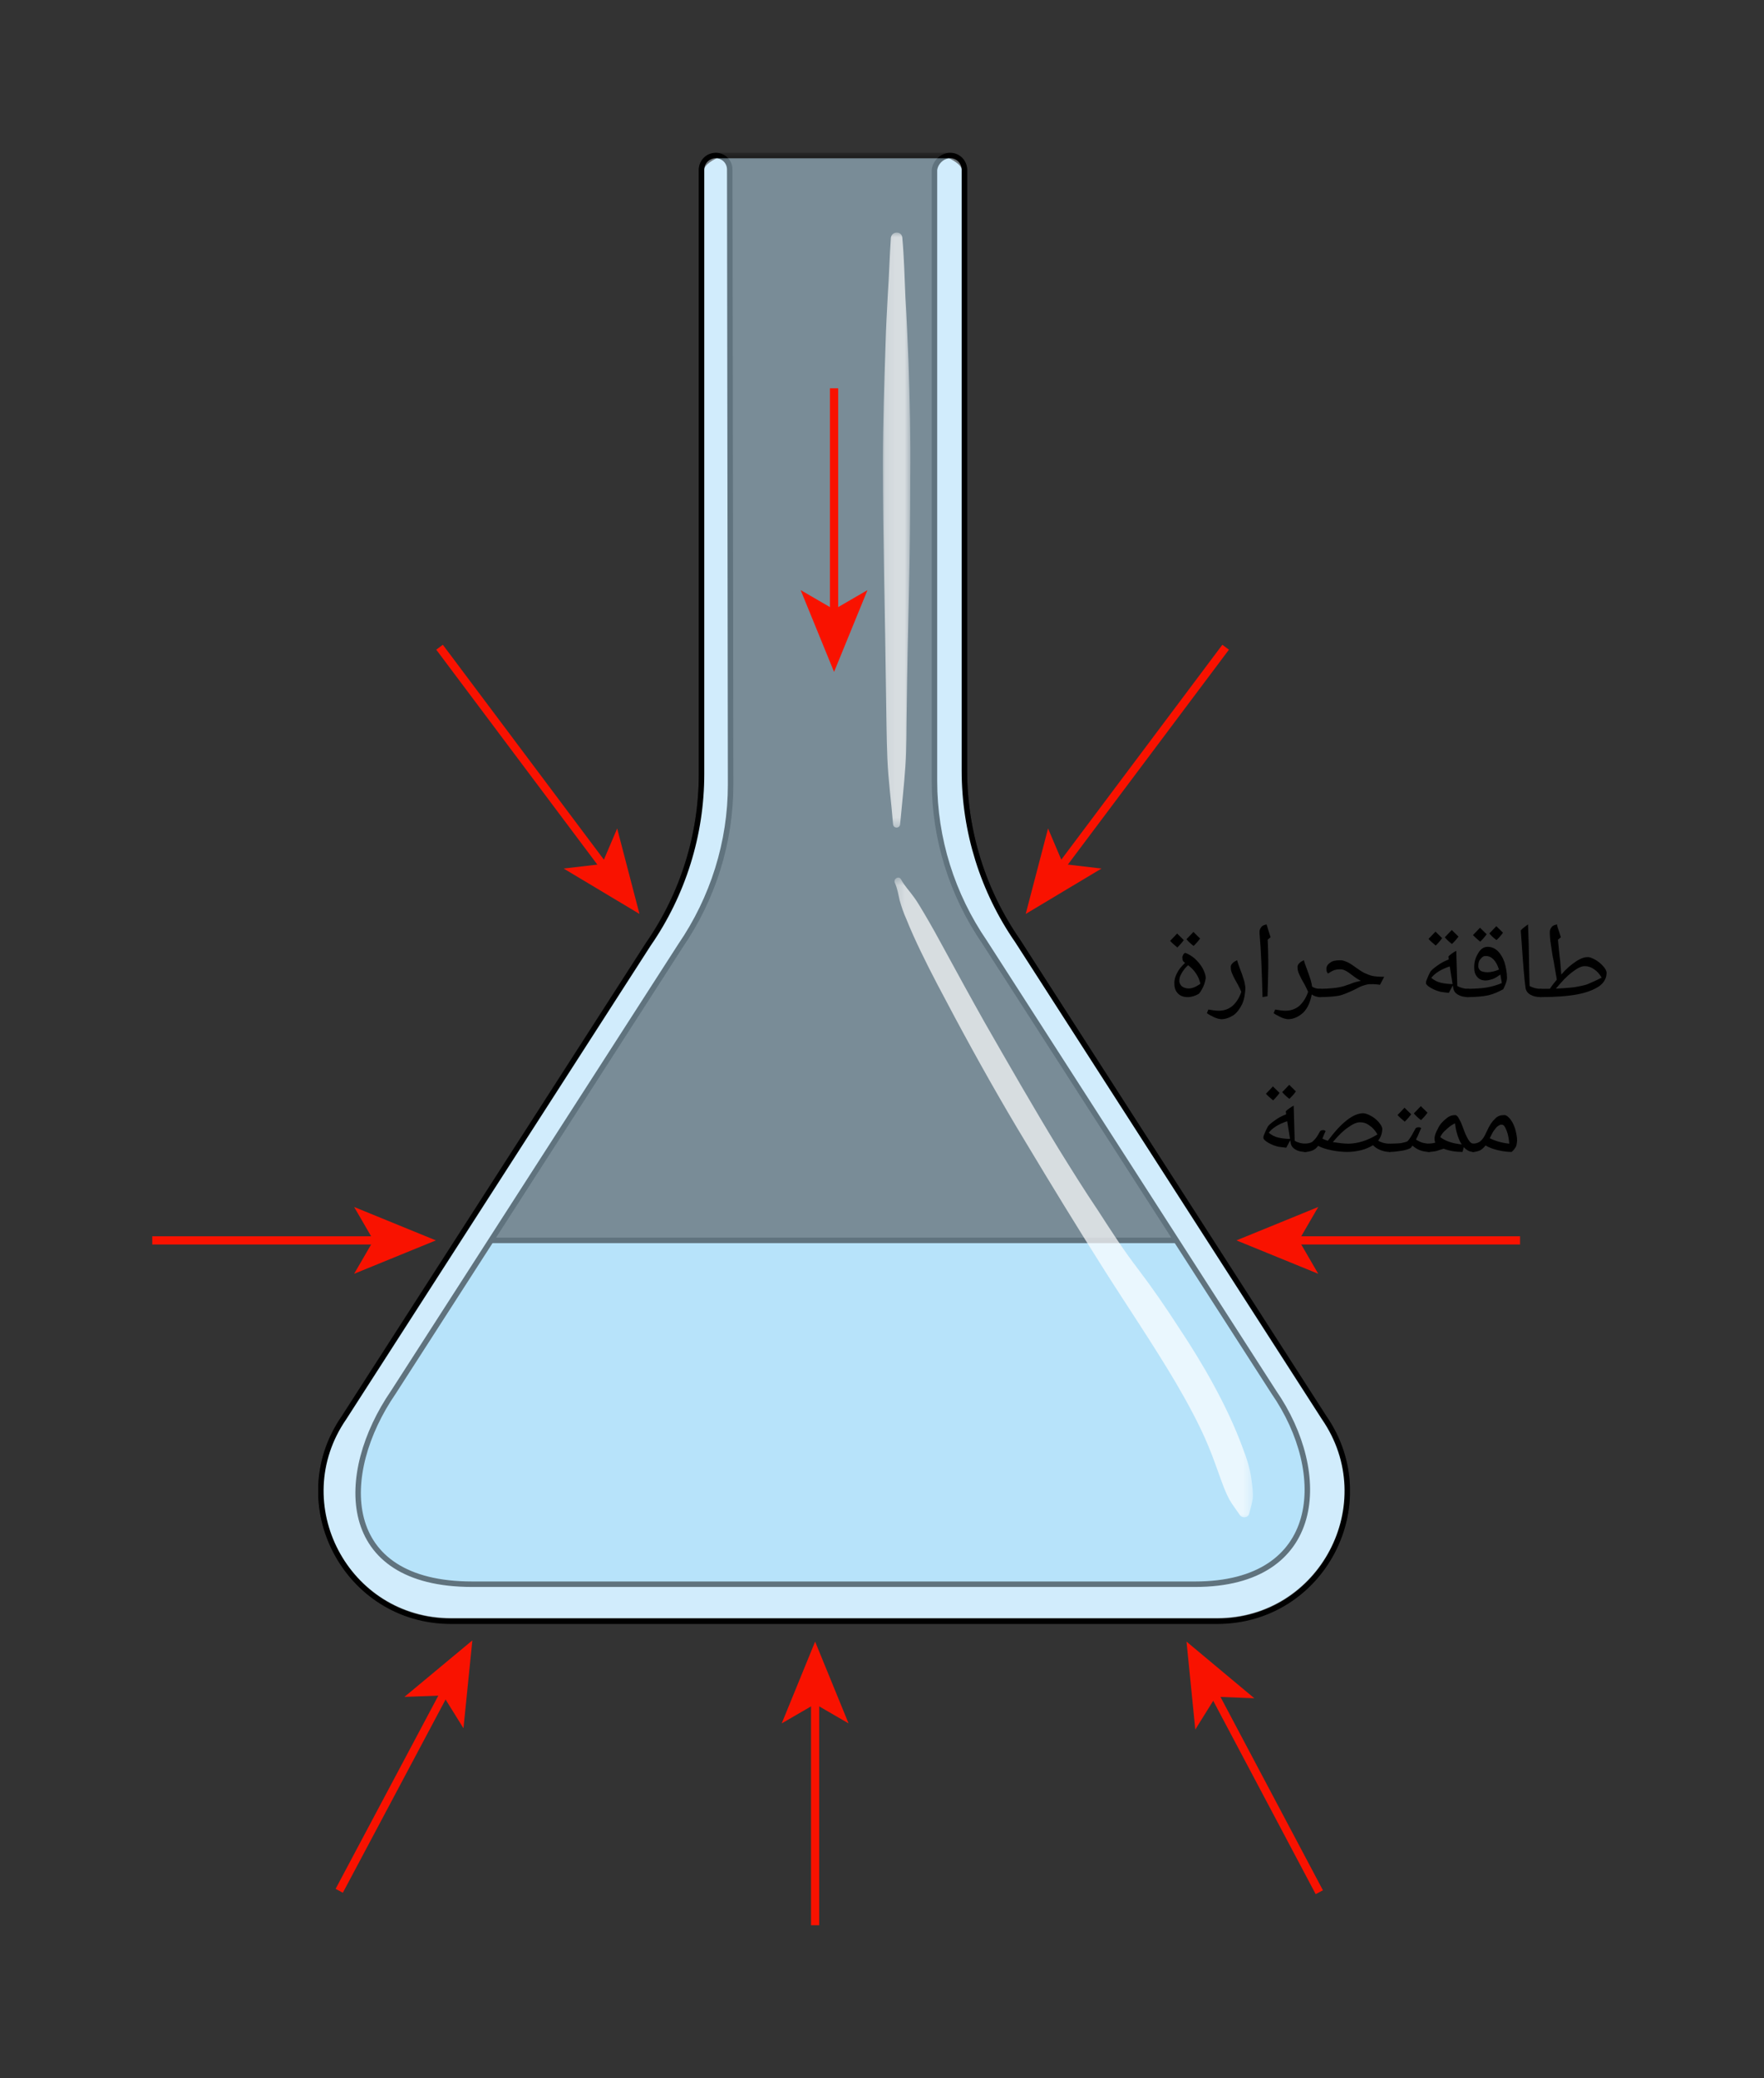 <svg width="243.053" height="286.32" viewBox="0 0 182.29 214.74" class="displayed_equation" xmlns="http://www.w3.org/2000/svg" xmlns:xlink="http://www.w3.org/1999/xlink">
  <rect x="0" y="0" width="182.29" height="214.74" fill="#333333" stroke="none"/>
  <defs>
    <clipPath id="svg675159052343tikz_00001b">
      <path d="M 0.352 1 L 102.676 1 L 102.676 37.543 L 0.352 37.543 Z M 0.352 1" />
    </clipPath>
    <clipPath id="svg675159052343tikz_00001c">
      <path d="M 0.352 0.895 L 102.676 0.895 L 102.676 37.543 L 0.352 37.543 Z M 0.352 0.895" />
    </clipPath>
    <clipPath id="svg675159052343tikz_00001a">
      <path d="M0 0H103V38H0z" />
    </clipPath>
    <g id="svg675159052343tikz_00001A" clip-path="url(#svg675159052343tikz_00001a)">
      <g clip-path="url(#svg675159052343tikz_00001b)">
        <path d="M 88.73 1.18 L 13.793 1.18 L 0.645 22.926 L 1.691 31.434 L 6.059 37.258 L 94.098 37.258 L 99.465 34.121 L 102.379 26.656 L 100.922 20.879 Z M 88.73 1.18" fill="#aee1f9" />
      </g>
      <g clip-path="url(#svg675159052343tikz_00001c)">
        <path d="M 1237.305 865.603 L 487.93 865.603 L 356.445 648.142 L 366.914 563.064 L 410.586 504.822 L 1290.977 504.822 L 1344.648 536.189 L 1373.789 610.837 L 1359.219 668.611 Z M 1237.305 865.603" transform="matrix(.1 0 0 -.1 -35 87.74)" fill="none" stroke-width="5.664" stroke="#000" stroke-miterlimit="10" />
      </g>
    </g>
    <clipPath id="svg675159052343tikz_00001B">
      <path d="M 32 15.734 L 140 15.734 L 140 168 L 32 168 Z M 32 15.734" />
    </clipPath>
    <clipPath id="svg675159052343tikz_00001e">
      <path d="M 1 1 L 107.504 1 L 107.504 152.816 L 1 152.816 Z M 1 1" />
    </clipPath>
    <clipPath id="svg675159052343tikz_00001f">
      <path d="M 0.883 0.789 L 107.504 0.789 L 107.504 152.816 L 0.883 152.816 Z M 0.883 0.789" />
    </clipPath>
    <clipPath id="svg675159052343tikz_00001d">
      <path d="M0 0H108V153H0z" />
    </clipPath>
    <g id="svg675159052343tikz_00001C" clip-path="url(#svg675159052343tikz_00001d)">
      <g clip-path="url(#svg675159052343tikz_00001e)">
        <path d="M 66.203 1.07 C 67.023 1.07 67.66 1.754 67.66 2.527 L 67.66 64.633 C 67.66 70.91 69.57 77.051 73.164 82.238 L 104.832 131.512 C 110.973 140.434 104.605 152.535 93.777 152.535 L 14.609 152.535 C 3.781 152.535 -2.59 140.387 3.555 131.512 L 34.992 82.602 C 38.586 77.418 40.496 71.273 40.496 64.996 L 40.496 2.527 C 40.496 1.707 41.18 1.07 41.953 1.07 C 42.773 1.07 43.41 1.707 43.41 2.527 L 43.5 66.086 C 43.5 72.047 41.68 77.824 38.316 82.738 L 8.648 128.875 C 2.871 137.293 2.871 148.711 16.793 148.711 L 91.5 148.711 C 104.742 148.711 105.426 137.246 99.645 128.875 L 69.754 82.375 C 66.387 77.461 64.566 71.684 64.566 65.723 L 64.566 2.57 C 64.656 1.754 65.387 1.07 66.203 1.07 Z M 66.203 1.07" fill="#e3f2fc" />
      </g>
      <g clip-path="url(#svg675159052343tikz_00001f)">
        <path d="M 982.031 1986.697 C 990.234 1986.697 996.602 1979.861 996.602 1972.127 L 996.602 1351.072 C 996.602 1288.298 1015.703 1226.892 1051.641 1175.017 L 1368.32 682.283 C 1429.727 593.064 1366.055 472.048 1257.773 472.048 L 466.094 472.048 C 357.812 472.048 294.102 593.533 355.547 682.283 L 669.922 1171.384 C 705.859 1223.22 724.961 1284.666 724.961 1347.439 L 724.961 1972.127 C 724.961 1980.33 731.797 1986.697 739.531 1986.697 C 747.734 1986.697 754.102 1980.33 754.102 1972.127 L 755 1336.541 C 755 1276.931 736.797 1219.158 703.164 1170.017 L 406.484 708.65 C 348.711 624.47 348.711 510.291 487.93 510.291 L 1235 510.291 C 1367.422 510.291 1374.258 624.939 1316.445 708.65 L 1017.539 1173.65 C 983.867 1222.791 965.664 1280.564 965.664 1340.173 L 965.664 1971.697 C 966.562 1979.861 973.867 1986.697 982.031 1986.697 Z M 982.031 1986.697" transform="matrix(.1 0 0 -.1 -32 199.74)" fill="none" stroke-width="5.664" stroke="#000" stroke-miterlimit="10" />
      </g>
    </g>
    <clipPath id="svg675159052343tikz_00001D">
      <path d="M 32.73 15.734 L 139.52 15.734 L 139.52 167.844 L 32.73 167.844 Z M 32.73 15.734" />
    </clipPath>
    <filter id="svg675159052343tikz_00001i" filterUnits="objectBoundingBox" x="0%" y="0%" width="100%" height="100%">
      <feColorMatrix in="SourceGraphic" values="0 0 0 0 1 0 0 0 0 1 0 0 0 0 1 0 0 0 1 0" />
    </filter>
    <clipPath id="svg675159052343tikz_00001h">
      <path d="M 0.73 0.734 L 107.52 0.734 L 107.52 152.844 L 0.73 152.844 Z M 0.73 0.734" />
    </clipPath>
    <clipPath id="svg675159052343tikz_00001g">
      <path d="M0 0H108V153H0z" />
    </clipPath>
    <g clip-path="url(#svg675159052343tikz_00001g)">
      <g clip-path="url(#svg675159052343tikz_00001h)" id="svg675159052343tikz_00001j">
        <path d="M 0.73 152.844 L 107.52 152.844 L 107.52 0.734 L 0.73 0.734 Z M 0.73 152.844" fill-opacity=".502" />
      </g>
    </g>
    <mask id="svg675159052343tikz_00001F">
      <g filter="url(#svg675159052343tikz_00001i)">
        <use xlink:href="#svg675159052343tikz_00001j" />
      </g>
    </mask>
    <clipPath id="svg675159052343tikz_00001o">
      <path d="M 0.73 0.734 L 107.52 0.734 L 107.52 152.844 L 0.73 152.844 Z M 0.73 0.734" />
    </clipPath>
    <clipPath id="svg675159052343tikz_00001l">
      <path d="M 1 1 L 107.504 1 L 107.504 152.773 L 1 152.773 Z M 1 1" />
    </clipPath>
    <clipPath id="svg675159052343tikz_00001m">
      <path d="M 0.883 0.789 L 107.504 0.789 L 107.504 152.773 L 0.883 152.773 Z M 0.883 0.789" />
    </clipPath>
    <clipPath id="svg675159052343tikz_00001k">
      <path d="M0 0H108V153H0z" />
    </clipPath>
    <g id="svg675159052343tikz_00001p" clip-path="url(#svg675159052343tikz_00001k)">
      <g clip-path="url(#svg675159052343tikz_00001l)">
        <path d="M 42 1.07 C 41.816 1.16 40.496 1.754 40.496 2.527 L 40.496 64.949 C 40.496 71.23 38.586 77.371 34.992 82.559 L 3.555 131.469 C -2.59 140.387 3.781 152.488 14.609 152.488 L 93.777 152.488 C 104.605 152.488 110.973 140.34 104.832 131.469 L 73.164 82.238 C 69.57 77.051 67.66 70.91 67.66 64.633 L 67.66 2.527 C 67.66 1.754 66.25 1.117 66.113 1.07 C 66.113 1.07 66.113 1.07 66.066 1.07 Z M 42 1.07" fill="#c0e6fc" />
      </g>
      <g clip-path="url(#svg675159052343tikz_00001m)">
        <path d="M 740 1986.697 C 738.164 1985.798 724.961 1979.861 724.961 1972.127 L 724.961 1347.908 C 724.961 1285.095 705.859 1223.689 669.922 1171.814 L 355.547 682.712 C 294.102 593.533 357.812 472.517 466.094 472.517 L 1257.773 472.517 C 1366.055 472.517 1429.727 594.002 1368.32 682.712 L 1051.641 1175.017 C 1015.703 1226.892 996.602 1288.298 996.602 1351.072 L 996.602 1972.127 C 996.602 1979.861 982.5 1986.228 981.133 1986.697 C 981.133 1986.697 981.133 1986.697 980.664 1986.697 Z M 740 1986.697" transform="matrix(.1 0 0 -.1 -32 199.74)" fill="none" stroke-width="5.664" stroke="#000" stroke-miterlimit="10" />
      </g>
    </g>
    <clipPath id="svg675159052343tikz_00001n">
      <path d="M0 0H108V153H0z" />
    </clipPath>
    <g clip-path="url(#svg675159052343tikz_00001n)">
      <g clip-path="url(#svg675159052343tikz_00001o)" id="svg675159052343tikz_00001E">
        <use xlink:href="#svg675159052343tikz_00001p" />
      </g>
    </g>
    <clipPath id="svg675159052343tikz_00001G">
      <path d="M 91.082 23.949 L 94.199 23.949 L 94.199 85.699 L 91.082 85.699 Z M 91.082 23.949" />
    </clipPath>
    <clipPath id="svg675159052343tikz_00001r">
      <path d="M 0.082 0.949 L 3.199 0.949 L 3.199 62.699 L 0.082 62.699 Z M 0.082 0.949" />
    </clipPath>
    <clipPath id="svg675159052343tikz_00001q">
      <path d="M0 0H4V63H0z" />
    </clipPath>
    <g clip-path="url(#svg675159052343tikz_00001q)">
      <g clip-path="url(#svg675159052343tikz_00001r)" id="svg675159052343tikz_00001s">
        <path d="M 0.082 62.699 L 3.199 62.699 L 3.199 0.949 L 0.082 0.949 Z M 0.082 62.699" fill-opacity=".702" />
      </g>
    </g>
    <mask id="svg675159052343tikz_00001I">
      <g filter="url(#svg675159052343tikz_00001i)">
        <use xlink:href="#svg675159052343tikz_00001s" />
      </g>
    </mask>
    <clipPath id="svg675159052343tikz_00001u">
      <path d="M 0.082 1 L 3.199 1 L 3.199 62.699 L 0.082 62.699 Z M 0.082 1" />
    </clipPath>
    <clipPath id="svg675159052343tikz_00001t">
      <path d="M0 0H4V63H0z" />
    </clipPath>
    <g clip-path="url(#svg675159052343tikz_00001t)">
      <g clip-path="url(#svg675159052343tikz_00001u)" id="svg675159052343tikz_00001H">
        <path d="M 2.883 14.363 C 2.789 12.137 2.699 9.906 2.562 7.676 C 2.473 5.629 2.426 3.582 2.246 1.578 C 2.199 0.852 1.152 0.852 1.062 1.578 C 0.926 3.535 0.879 5.535 0.742 7.492 C 0.652 9.133 0.562 10.816 0.516 12.453 C 0.379 16.594 0.242 20.688 0.242 24.828 C 0.242 32.789 0.469 40.754 0.562 48.672 C 0.605 50.898 0.605 53.129 0.699 55.355 C 0.789 57.633 1.109 59.906 1.289 62.184 C 1.336 62.637 1.973 62.637 2.016 62.184 C 2.199 60.18 2.426 58.18 2.562 56.176 C 2.699 54.219 2.656 52.219 2.699 50.262 C 2.746 46.258 2.836 42.254 2.93 38.203 C 3.02 34.246 3.062 30.242 3.062 26.285 C 3.109 22.328 3.02 18.367 2.883 14.363 Z M 2.883 14.363" fill="#fff" />
      </g>
    </g>
    <clipPath id="svg675159052343tikz_00001J">
      <path d="M 92.215 90.516 L 129.605 90.516 L 129.605 157.082 L 92.215 157.082 Z M 92.215 90.516" />
    </clipPath>
    <clipPath id="svg675159052343tikz_00001w">
      <path d="M 0.215 0.516 L 37.605 0.516 L 37.605 67.082 L 0.215 67.082 Z M 0.215 0.516" />
    </clipPath>
    <clipPath id="svg675159052343tikz_00001v">
      <path d="M0 0H38V68H0z" />
    </clipPath>
    <g clip-path="url(#svg675159052343tikz_00001v)">
      <g clip-path="url(#svg675159052343tikz_00001w)" id="svg675159052343tikz_00001x">
        <path d="M 0.215 67.082 L 37.605 67.082 L 37.605 0.516 L 0.215 0.516 Z M 0.215 67.082" fill-opacity=".702" />
      </g>
    </g>
    <mask id="svg675159052343tikz_00001L">
      <g filter="url(#svg675159052343tikz_00001i)">
        <use xlink:href="#svg675159052343tikz_00001x" />
      </g>
    </mask>
    <clipPath id="svg675159052343tikz_00001z">
      <path d="M 0.215 0.516 L 37.605 0.516 L 37.605 67 L 0.215 67 Z M 0.215 0.516" />
    </clipPath>
    <clipPath id="svg675159052343tikz_00001y">
      <path d="M0 0H38V68H0z" />
    </clipPath>
    <g clip-path="url(#svg675159052343tikz_00001y)">
      <g clip-path="url(#svg675159052343tikz_00001z)" id="svg675159052343tikz_00001K">
        <path d="M 37.324 62.883 C 37.188 61.793 36.824 60.652 36.414 59.609 C 35.598 57.379 34.551 55.195 33.41 53.102 C 32.32 51.098 31.09 49.098 29.816 47.188 C 28.496 45.141 27.09 43.094 25.633 41.18 C 24.133 39.227 22.812 37.18 21.492 35.129 C 20.082 33.039 18.719 30.852 17.395 28.715 C 14.758 24.391 12.258 20.023 9.754 15.656 C 8.344 13.152 6.977 10.652 5.613 8.148 C 4.93 6.875 4.246 5.648 3.52 4.418 C 3.156 3.828 2.836 3.234 2.43 2.691 C 1.973 2.051 1.473 1.551 1.109 0.871 C 0.883 0.461 0.289 0.824 0.473 1.234 C 0.742 1.824 0.836 2.461 0.973 3.055 C 1.156 3.691 1.383 4.371 1.656 4.965 C 2.109 6.102 2.609 7.195 3.156 8.332 C 4.246 10.605 5.477 12.883 6.66 15.109 C 9.023 19.523 11.48 23.891 14.074 28.168 C 16.668 32.492 19.309 36.812 21.992 41.043 C 24.496 45.004 27.133 48.871 29.5 52.875 C 30.727 54.965 32.004 57.332 32.867 59.426 C 33.367 60.609 33.777 61.836 34.23 63.066 C 34.461 63.703 34.73 64.387 35.051 64.977 C 35.367 65.523 35.73 65.977 36.098 66.523 C 36.324 66.934 37.008 66.887 37.098 66.387 C 37.234 65.887 37.371 65.387 37.461 64.84 C 37.508 64.25 37.414 63.566 37.324 62.883 Z M 37.324 62.883" fill="#fff" />
      </g>
    </g>
    <clipPath id="svg675159052343tikz_00001M">
      <path d="M 15.734 127 L 40 127 L 40 129 L 15.734 129 Z M 15.734 127" />
    </clipPath>
    <clipPath id="svg675159052343tikz_00001N">
      <path d="M 83 175 L 85 175 L 85 199.004 L 83 199.004 Z M 83 175" />
    </clipPath>
    <clipPath id="svg675159052343tikz_00001O">
      <path d="M 23 162 L 59 162 L 59 199.004 L 23 199.004 Z M 23 162" />
    </clipPath>
    <clipPath id="svg675159052343tikz_00001P">
      <path d="M 113 162 L 149 162 L 149 199.004 L 113 199.004 Z M 113 162" />
    </clipPath>
  </defs>
  <use xlink:href="#svg675159052343tikz_00001A" transform="translate(35 127)" />
  <g clip-path="url(#svg675159052343tikz_00001B)">
    <use xlink:href="#svg675159052343tikz_00001C" transform="translate(32 15)" />
  </g>
  <g clip-path="url(#svg675159052343tikz_00001D)">
    <use xlink:href="#svg675159052343tikz_00001E" transform="translate(32 15)" mask="url(#svg675159052343tikz_00001F)" />
  </g>
  <g clip-path="url(#svg675159052343tikz_00001G)">
    <use xlink:href="#svg675159052343tikz_00001H" transform="translate(91 23)" mask="url(#svg675159052343tikz_00001I)" />
  </g>
  <g clip-path="url(#svg675159052343tikz_00001J)">
    <use xlink:href="#svg675159052343tikz_00001K" transform="translate(92 90)" mask="url(#svg675159052343tikz_00001L)" />
  </g>
  <path d="M 454.219 1478.572 L 624.844 1250.916" transform="matrix(.1 0 0 -.1 0 214.74)" fill="none" stroke-width="8.496" stroke="#f91200" stroke-miterlimit="10" />
  <path d="M 66.082 94.445 L 58.246 89.754 L 62.215 89.289 L 63.777 85.613 Z M 66.082 94.445" fill="#f91200" />
  <path d="M 1266.562 1478.572 L 1095.938 1250.916" transform="matrix(.1 0 0 -.1 0 214.74)" fill="none" stroke-width="8.496" stroke="#f91200" stroke-miterlimit="10" />
  <path d="M 105.996 94.445 L 108.305 85.609 L 109.863 89.289 L 113.828 89.754 Z M 105.996 94.445" fill="#f91200" />
  <g clip-path="url(#svg675159052343tikz_00001M)">
    <path d="M 157.344 865.603 L 390.469 865.603" transform="matrix(.1 0 0 -.1 0 214.74)" fill="none" stroke-width="8.496" stroke="#f91200" stroke-miterlimit="10" />
  </g>
  <path d="M 45.043 128.18 L 36.594 131.633 L 38.598 128.18 L 36.594 124.727 Z M 45.043 128.18" fill="#f91200" />
  <path d="M 861.914 1746.15 L 861.914 1513.064" transform="matrix(.1 0 0 -.1 0 214.74)" fill="none" stroke-width="8.496" stroke="#f91200" stroke-miterlimit="10" />
  <path d="M 86.191 69.434 L 82.738 60.98 L 86.191 62.984 L 89.645 60.98 Z M 86.191 69.434" fill="#f91200" />
  <path d="M 1570.82 865.603 L 1337.734 865.603" transform="matrix(.1 0 0 -.1 0 214.74)" fill="none" stroke-width="8.496" stroke="#f91200" stroke-miterlimit="10" />
  <path d="M 127.773 128.18 L 136.227 124.727 L 134.223 128.18 L 136.227 131.633 Z M 127.773 128.18" fill="#f91200" />
  <g clip-path="url(#svg675159052343tikz_00001N)">
    <path d="M 842.344 157.908 L 842.344 390.994" transform="matrix(.1 0 0 -.1 0 214.74)" fill="none" stroke-width="8.496" stroke="#f91200" stroke-miterlimit="10" />
  </g>
  <path d="M 84.234 169.641 L 87.691 178.094 L 84.234 176.09 L 80.781 178.094 Z M 84.234 169.641" fill="#f91200" />
  <g clip-path="url(#svg675159052343tikz_00001O)">
    <path d="M 350.547 193.455 L 459.961 399.275" transform="matrix(.1 0 0 -.1 0 214.74)" fill="none" stroke-width="8.496" stroke="#f91200" stroke-miterlimit="10" />
  </g>
  <path d="M 48.812 169.516 L 47.895 178.598 L 45.785 175.207 L 41.793 175.355 Z M 48.812 169.516" fill="#f91200" />
  <g clip-path="url(#svg675159052343tikz_00001P)">
    <path d="M 1363.359 192.009 L 1254.219 397.986" transform="matrix(.1 0 0 -.1 0 214.74)" fill="none" stroke-width="8.496" stroke="#f91200" stroke-miterlimit="10" />
  </g>
  <path d="M 122.613 169.641 L 129.621 175.496 L 125.633 175.34 L 123.52 178.727 Z M 122.613 169.641" fill="#f91200" />
  <path d="M 166.023 100.539 C 166.016 101.078 165.773 101.531 165.273 101.906 C 164.746 102.258 164.023 102.562 163.027 102.754 C 162.023 102.941 160.758 103.039 159.199 103.039 C 159.137 103.039 159.105 103.008 159.105 102.945 L 159.105 102.277 C 159.105 102.203 159.137 102.188 159.199 102.188 L 160.125 102.176 L 160.164 102.176 C 160.379 101.836 160.641 101.535 160.879 101.234 L 160.551 99.305 C 160.434 98.793 160.363 98.277 160.281 97.688 C 160.176 97.086 160.16 96.672 160.156 96.406 C 160.137 96.141 160.215 95.969 160.328 95.828 C 160.43 95.656 160.629 95.586 160.895 95.527 C 160.934 95.77 161.031 96.031 161.098 96.227 L 161.297 96.855 L 161 97.105 L 161.004 97.16 C 161.016 97.297 161.051 97.656 161.105 98.219 C 161.16 98.754 161.203 99.145 161.23 99.309 C 161.285 100.051 161.332 100.539 161.34 100.711 C 161.855 100.105 162.363 99.684 162.832 99.375 C 163.289 99.055 163.703 98.91 164.047 98.91 C 164.242 98.887 164.516 98.996 164.828 99.168 C 165.129 99.328 165.414 99.559 165.656 99.828 C 165.883 100.07 166.023 100.336 166.023 100.539 Z M 165.512 101.031 C 165.289 100.629 165.031 100.363 164.727 100.156 C 164.414 99.941 164.105 99.84 163.773 99.84 C 163.41 99.84 163.004 100.043 162.477 100.453 C 161.93 100.855 161.391 101.434 160.785 102.164 C 161.496 102.129 162.164 102.086 162.699 102.016 C 163.234 101.918 163.676 101.844 164.023 101.719 C 164.363 101.566 164.867 101.363 165.512 101.031 Z M 163.922 98.035 Z M 163.203 103.367 Z M 163.203 103.621 L 163.203 103.621" />
  <path d="M159.324 102.277L159.324 102.945C159.316 103.008 159.293 103.039 159.23 103.039 158.781 103.039 158.426 102.953 158.133 102.781 157.832 102.594 157.684 102.367 157.645 102.066 157.512 101.102 157.398 99.637 157.262 97.641L157.152 96.148C157.344 95.934 157.613 95.73 157.906 95.527 157.957 96.637 158 98.273 158.027 100.355L158.066 101.895C158.395 102.07 158.805 102.188 159.23 102.188 159.281 102.172 159.324 102.219 159.324 102.277zM157.57 94.98zM158.242 103.621L158.242 103.621M155.199 101.586C155.129 101.266 155.109 100.984 155.047 100.703 154.805 100.879 154.566 101.051 154.289 101.16 153.98 101.262 153.73 101.324 153.453 101.324 153.109 101.297 152.859 101.199 152.652 100.949 152.43 100.699 152.344 100.391 152.344 100.016 152.328 99.418 152.48 98.938 152.758 98.5 153.012 98.043 153.359 97.844 153.734 97.844 154.109 97.844 154.461 97.984 154.762 98.262 155.039 98.531 155.297 98.93 155.473 99.441 155.621 99.953 155.734 100.504 155.734 101.094 155.723 101.332 155.602 101.727 155.34 102.23 154.875 102.48 154.383 102.715 153.82 102.848 153.254 102.973 152.523 103.039 151.609 103.039 151.539 103.039 151.508 103.004 151.508 102.934L151.508 102.289C151.504 102.203 151.539 102.188 151.609 102.188 152.414 102.172 153.098 102.137 153.656 102.043 154.195 101.945 154.73 101.793 155.199 101.586zM153.562 98.797C153.316 98.777 153.148 98.898 152.996 99.105 152.812 99.289 152.77 99.539 152.77 99.797 152.746 100.012 152.848 100.199 152.996 100.309 153.117 100.395 153.391 100.473 153.723 100.473 154.078 100.465 154.48 100.379 154.902 100.191 154.758 99.723 154.57 99.395 154.344 99.152 154.102 98.91 153.855 98.797 153.562 98.797zM153.797 97.297zM154.137 103.367zM154.137 103.621zM153.629 96.543C153.48 96.758 153.27 97.012 152.965 97.309 152.605 97.016 152.379 96.812 152.219 96.625 152.41 96.414 152.656 96.191 152.941 95.871 153.016 95.953 153.258 96.188 153.629 96.543zM155.316 96.383C155.172 96.594 154.953 96.863 154.645 97.148 154.312 96.895 154.078 96.668 153.906 96.461 153.984 96.383 154.227 96.137 154.629 95.707 154.703 95.777 154.945 96.027 155.316 96.383zM153.805 97.418zM153.754 95.434zM153.805 97.309L153.805 97.309" />
  <path d="M149.723 102.602C149.309 102.547 149.035 102.531 148.883 102.496 148.699 102.441 148.566 102.41 148.402 102.348 148.234 102.281 148.066 102.203 147.891 102.105 147.684 101.984 147.582 101.91 147.492 101.82 147.375 101.703 147.359 101.645 147.359 101.566 147.34 101.461 147.41 101.301 147.512 101.059 147.605 100.812 147.695 100.645 147.758 100.527 147.852 100.293 148.121 100.082 148.5 99.809 148.883 99.516 149.285 99.316 149.715 99.145L149.672 98.84C149.906 98.605 150.203 98.41 150.488 98.254L150.594 101.891C150.902 102.07 151.32 102.188 151.758 102.188 151.801 102.172 151.852 102.219 151.852 102.277L151.852 102.945C151.832 103.008 151.82 103.039 151.758 103.039 151.285 103.039 150.938 102.953 150.656 102.785 150.359 102.602 150.215 102.375 150.172 102.066L150.133 101.832zM147.906 101.051C148.203 101.301 148.539 101.473 148.902 101.559 149.266 101.637 149.672 101.688 150.109 101.695L149.82 99.891 149.816 99.867C148.918 100.164 148.285 100.566 147.906 101.051zM149.191 97.707zM150.02 103.367zM149.801 103.73zM149.027 96.941C148.883 97.156 148.672 97.414 148.363 97.711 148.008 97.414 147.781 97.211 147.621 97.023 147.809 96.812 148.059 96.59 148.344 96.27 148.414 96.352 148.656 96.586 149.027 96.941zM150.715 96.785C150.57 96.992 150.352 97.262 150.043 97.551 149.711 97.297 149.48 97.07 149.305 96.859 149.383 96.781 149.625 96.535 150.027 96.105 150.105 96.18 150.344 96.426 150.715 96.785zM149.207 97.816zM149.152 95.832zM149.207 97.711L149.207 97.711M136.301 103.039C136.238 103.039 136.207 103.008 136.207 102.945L136.207 102.277C136.203 102.203 136.238 102.188 136.301 102.188 137.398 102.172 138.262 102.094 138.887 101.902L139.512 101.688C139.93 101.512 140.309 101.418 140.637 101.359 140.332 101.207 140.059 101.027 139.773 100.801 139.445 100.547 139.227 100.402 139.039 100.309 138.84 100.191 138.656 100.168 138.461 100.168 138.082 100.16 137.781 100.262 137.496 100.441L137.234 100.605C137.113 100.473 137.07 100.352 137.07 100.168 137.047 99.879 137.195 99.664 137.445 99.492 137.676 99.301 138.02 99.234 138.422 99.234 138.652 99.203 138.898 99.285 139.141 99.387 139.371 99.473 139.664 99.656 139.984 99.891 140.348 100.16 140.707 100.395 140.98 100.539 141.227 100.648 141.531 100.785 141.812 100.848 142.09 100.906 142.504 100.941 143.039 100.941L142.609 101.766C142.375 101.727 142.168 101.715 141.984 101.707L141.945 101.699 141.715 101.707C141.449 101.684 141.211 101.742 140.973 101.82 140.715 101.871 140.371 102.062 139.879 102.316 139.293 102.578 138.816 102.797 138.363 102.895 137.895 102.973 137.227 103.039 136.301 103.039zM139.91 98.688zM139.879 103.367zM139.879 103.621L139.879 103.621" />
  <path d="M136.469 103.039C136.098 103.039 135.812 102.949 135.555 102.766 135.41 103.539 135.137 104.168 134.688 104.633 134.207 105.062 133.703 105.324 133.082 105.324 132.879 105.297 132.66 105.258 132.352 105.113 132.023 104.949 131.797 104.836 131.617 104.699L131.77 104.324C132.156 104.383 132.531 104.449 132.828 104.449 133.379 104.445 133.867 104.285 134.266 103.949 134.641 103.613 134.965 103.133 135.18 102.492 135.055 102.234 134.965 102.016 134.84 101.785 134.562 101.32 134.387 100.973 134.266 100.695 134.125 100.402 134.09 100.191 134.09 100.004 134.059 99.793 134.145 99.664 134.262 99.547 134.355 99.43 134.535 99.324 134.742 99.223 134.781 99.398 134.867 99.652 134.965 99.902 135.18 100.504 135.359 100.977 135.441 101.258 135.512 101.531 135.574 101.773 135.594 101.961 135.812 102.105 136.137 102.188 136.469 102.188 136.508 102.172 136.562 102.219 136.562 102.277L136.562 102.945C136.539 103.008 136.531 103.039 136.469 103.039zM134.199 98.676zM133.133 105.871L133.133 105.871M131.062 99.309L131.062 100.012C131.039 100.711 131.035 101.711 130.984 102.945L130.469 103.039C130.398 100.422 130.32 98.25 130.164 96.52L130.16 96.379C130.141 96.129 130.219 95.953 130.336 95.812 130.441 95.648 130.641 95.578 130.898 95.527 130.875 95.543 130.918 95.617 130.93 95.656 130.93 95.691 131.062 96.098 131.297 96.855L130.996 97.113 131.004 97.168C131.039 97.961 131.062 98.684 131.062 99.309zM130.668 94.98zM130.773 103.621L130.773 103.621M126.184 105.324C125.977 105.297 125.762 105.258 125.449 105.113 125.121 104.949 124.895 104.836 124.719 104.699L124.871 104.324C125.254 104.383 125.629 104.449 125.926 104.449 126.48 104.445 126.969 104.285 127.363 103.949 127.742 103.613 128.066 103.133 128.277 102.492 128.152 102.234 128.066 102.016 127.938 101.785 127.664 101.32 127.484 100.973 127.367 100.695 127.227 100.402 127.188 100.191 127.188 100.004 127.16 99.793 127.246 99.664 127.359 99.547 127.457 99.43 127.637 99.324 127.84 99.223 127.883 99.398 127.969 99.652 128.062 99.902 128.137 100.133 128.254 100.406 128.348 100.672 128.426 100.922 128.523 101.188 128.594 101.441 128.633 101.691 128.699 101.926 128.699 102.137 128.664 102.684 128.59 103.258 128.367 103.754 128.125 104.246 127.844 104.637 127.461 104.914 127.055 105.164 126.648 105.324 126.184 105.324zM127.133 98.676zM126.215 105.871L126.215 105.871M122.188 99.004C122.156 98.867 122.215 98.777 122.27 98.676 122.305 98.562 122.398 98.504 122.488 98.469 122.793 98.574 123.148 98.781 123.469 99.062 123.766 99.332 124.055 99.668 124.273 100.047 124.465 100.422 124.598 100.766 124.598 101.07 124.566 101.281 124.512 101.598 124.336 101.984 124.148 102.355 123.996 102.617 123.84 102.727 123.512 102.906 123.156 103.039 122.734 103.039 122.305 103.039 121.98 102.918 121.734 102.672 121.473 102.414 121.359 102.078 121.359 101.629 121.34 101.25 121.449 100.93 121.625 100.574 121.793 100.211 122.082 99.867 122.465 99.5 122.328 99.41 122.273 99.355 122.238 99.266 122.191 99.172 122.188 99.094 122.188 99.004zM121.875 101.301C121.852 101.547 121.961 101.773 122.133 101.926 122.293 102.047 122.543 102.148 122.852 102.148 123.035 102.145 123.273 102.094 123.508 101.984 123.742 101.859 123.926 101.762 124.047 101.652 123.879 100.91 123.473 100.277 122.781 99.742 122.477 100 122.285 100.273 122.121 100.555 121.949 100.832 121.875 101.086 121.875 101.301zM122.492 97.922zM123.012 103.367zM123.012 103.621zM122.328 97.145C122.184 97.355 121.969 97.613 121.664 97.91 121.309 97.617 121.078 97.41 120.922 97.223 121.109 97.016 121.359 96.789 121.641 96.469 121.715 96.551 121.957 96.785 122.328 97.145zM124.016 96.984C123.871 97.191 123.652 97.461 123.344 97.75 123.012 97.496 122.781 97.27 122.605 97.059 122.684 96.98 122.926 96.734 123.328 96.305 123.406 96.379 123.645 96.629 124.016 96.984zM122.508 98.02zM122.453 96.031zM122.508 97.91L122.508 97.91M152.199 119.039C152.137 119.039 152.105 119.008 152.105 118.945L152.105 118.277C152.105 118.203 152.137 118.188 152.199 118.188 152.484 118.172 152.723 118.117 152.918 117.98 153.109 117.832 153.281 117.637 153.426 117.355L153.648 116.906C153.922 116.273 154.219 115.863 154.492 115.613 154.738 115.336 155.07 115.234 155.398 115.234 155.617 115.203 155.836 115.367 156.055 115.633 156.254 115.867 156.445 116.242 156.578 116.66 156.684 117.074 156.777 117.484 156.777 117.875 156.754 118.094 156.734 118.312 156.652 118.5 156.551 118.668 156.422 118.867 156.211 119.039 155.758 119.039 155.281 118.977 154.777 118.855 154.246 118.727 153.852 118.57 153.512 118.371 153.332 118.598 153.145 118.781 152.938 118.883 152.719 118.973 152.484 119.039 152.199 119.039zM155.965 118.188C155.926 117.707 155.859 117.281 155.699 116.855 155.539 116.43 155.383 116.223 155.227 116.223 155.074 116.195 154.949 116.266 154.824 116.348 154.691 116.43 154.578 116.562 154.453 116.738 154.312 116.879 154.16 117.207 153.949 117.621 154.457 117.883 155.145 118.098 155.965 118.188zM154.969 114.688zM155.012 119.367zM154.793 119.73L154.793 119.73" />
  <path d="M 147.602 119.039 C 147.539 119.039 147.508 119.008 147.508 118.945 L 147.508 118.277 C 147.504 118.203 147.539 118.188 147.602 118.188 C 147.848 118.172 148.094 118.148 148.332 118.07 C 148.262 117.957 148.246 117.852 148.246 117.727 C 148.23 117.387 148.359 117.055 148.59 116.637 C 148.785 116.191 149.09 115.887 149.414 115.625 C 149.73 115.336 150.047 115.234 150.34 115.234 C 150.449 115.203 150.578 115.309 150.68 115.453 C 150.754 115.594 150.879 115.781 150.977 116 C 151.047 116.199 151.164 116.457 151.254 116.711 C 151.328 116.941 151.441 117.203 151.547 117.422 C 151.633 117.613 151.762 117.824 151.883 117.969 C 151.977 118.105 152.141 118.188 152.293 118.188 C 152.348 118.172 152.418 118.227 152.418 118.301 L 152.418 118.918 C 152.414 118.973 152.379 119.039 152.293 119.039 C 151.883 119.039 151.57 118.875 151.27 118.547 L 151.133 119.039 C 150.406 119.039 149.777 118.93 149.207 118.711 L 149.18 118.707 C 148.797 118.816 148.531 118.926 148.301 118.973 C 148.07 119.008 147.84 119.039 147.602 119.039 Z M 150.363 116.09 C 150.059 116.199 149.785 116.422 149.473 116.707 C 149.137 116.973 148.949 117.258 148.836 117.504 C 149.309 117.891 150.062 118.164 151.055 118.262 C 150.879 118.02 150.754 117.715 150.621 117.324 C 150.488 116.91 150.41 116.527 150.363 116.09 Z M 149.781 114.688 Z M 150.527 119.367 Z M 150.309 119.73 L 150.309 119.73" />
  <path d="M 146.594 116.492 C 146.664 116.473 146.785 116.52 146.867 116.578 C 146.707 116.891 146.609 117.176 146.508 117.395 C 146.402 117.594 146.344 117.734 146.324 117.762 C 146.566 117.914 146.809 118.031 147.027 118.094 C 147.234 118.137 147.48 118.188 147.734 118.188 C 147.785 118.172 147.828 118.219 147.828 118.277 L 147.828 118.945 C 147.82 119.008 147.797 119.039 147.734 119.039 C 147.035 119.039 146.453 118.824 145.965 118.387 L 145.781 118.629 C 145.68 118.684 145.434 118.805 144.969 118.898 C 144.48 118.973 144.051 119.039 143.602 119.039 C 143.539 119.039 143.508 119.008 143.508 118.945 L 143.508 118.277 C 143.504 118.203 143.539 118.188 143.602 118.188 C 144.062 118.172 144.457 118.168 144.777 118.129 C 145.074 118.059 145.328 118.02 145.465 117.926 C 145.574 117.801 145.789 117.531 146.051 117.031 L 146.246 116.672 C 146.297 116.543 146.426 116.492 146.594 116.492 Z M 146.023 115.945 Z M 145.719 119.367 Z M 145.719 119.621 Z M 145.828 115.145 C 145.684 115.355 145.469 115.613 145.164 115.91 C 144.809 115.617 144.578 115.41 144.422 115.223 C 144.609 115.016 144.859 114.789 145.141 114.469 C 145.215 114.551 145.457 114.785 145.828 115.145 Z M 147.516 114.984 C 147.371 115.191 147.152 115.461 146.844 115.75 C 146.512 115.496 146.281 115.27 146.105 115.059 C 146.184 114.98 146.426 114.734 146.828 114.305 C 146.906 114.379 147.145 114.629 147.516 114.984 Z M 146.008 116.02 Z M 145.953 114.031 Z M 146.008 115.91 L 146.008 115.91" />
  <path d="M 143.605 119.039 C 143.285 119.039 142.973 118.977 142.66 118.848 C 142.324 118.719 142.09 118.555 141.887 118.344 C 141.527 118.559 141.148 118.73 140.672 118.855 C 140.168 118.973 139.715 119.039 139.234 119.039 C 138.684 119.039 138.141 118.98 137.574 118.863 C 136.98 118.738 136.551 118.598 136.219 118.41 L 136.023 118.629 C 135.77 118.875 135.367 119.039 134.801 119.039 C 134.738 119.039 134.707 119.008 134.707 118.945 L 134.707 118.277 C 134.703 118.203 134.738 118.188 134.801 118.188 C 135.137 118.172 135.402 118.125 135.598 118.004 C 135.762 117.859 135.992 117.645 136.195 117.293 L 136.371 116.984 C 136.422 116.84 136.562 116.785 136.727 116.785 C 136.824 116.77 136.918 116.82 136.988 116.891 C 136.801 117.254 136.719 117.527 136.656 117.668 C 136.82 117.746 137.023 117.828 137.215 117.887 C 138.637 115.973 139.859 115.043 140.867 115.043 C 141.055 115.043 141.34 115.129 141.648 115.301 C 141.941 115.449 142.234 115.691 142.477 115.961 C 142.695 116.223 142.844 116.469 142.844 116.672 C 142.828 117.113 142.699 117.527 142.414 117.879 C 142.746 118.07 143.148 118.188 143.605 118.188 C 143.668 118.172 143.703 118.219 143.703 118.277 L 143.703 118.945 C 143.703 119.008 143.672 119.039 143.605 119.039 Z M 139.352 118.188 C 140.309 118.172 141.32 117.867 142.344 117.23 C 142.102 116.805 141.844 116.527 141.527 116.309 C 141.199 116.066 140.895 115.977 140.586 115.977 C 140.203 115.965 139.812 116.148 139.324 116.496 C 138.828 116.82 138.305 117.348 137.73 118.023 C 138.305 118.105 138.855 118.188 139.352 118.188 Z M 139.344 114.496 Z M 140.246 119.367 Z M 140.246 119.621 L 140.246 119.621" />
  <path d="M 132.922 118.602 C 132.508 118.547 132.234 118.531 132.082 118.496 C 131.902 118.441 131.77 118.41 131.602 118.348 C 131.434 118.281 131.266 118.203 131.09 118.105 C 130.887 117.984 130.781 117.91 130.695 117.82 C 130.574 117.703 130.562 117.645 130.562 117.566 C 130.539 117.461 130.609 117.301 130.711 117.059 C 130.809 116.812 130.895 116.645 130.961 116.527 C 131.055 116.293 131.32 116.082 131.699 115.809 C 132.082 115.516 132.484 115.316 132.914 115.145 L 132.871 114.84 C 133.109 114.605 133.406 114.41 133.688 114.254 L 133.793 117.891 C 134.102 118.07 134.52 118.188 134.957 118.188 C 135 118.172 135.051 118.219 135.051 118.277 L 135.051 118.945 C 135.031 119.008 135.02 119.039 134.957 119.039 C 134.484 119.039 134.141 118.957 133.859 118.785 C 133.559 118.602 133.414 118.375 133.371 118.066 L 133.332 117.832 Z M 131.109 117.051 C 131.402 117.301 131.738 117.473 132.102 117.559 C 132.465 117.637 132.871 117.688 133.312 117.695 L 133.023 115.891 L 133.016 115.867 C 132.117 116.164 131.488 116.566 131.109 117.051 Z M 132.391 113.707 Z M 133.219 119.367 Z M 133 119.73 Z M 132.227 112.941 C 132.082 113.156 131.871 113.414 131.562 113.711 C 131.207 113.414 130.98 113.211 130.82 113.023 C 131.012 112.812 131.258 112.59 131.543 112.27 C 131.617 112.352 131.859 112.586 132.227 112.941 Z M 133.914 112.785 C 133.773 112.992 133.555 113.262 133.242 113.551 C 132.91 113.297 132.68 113.07 132.504 112.859 C 132.582 112.781 132.824 112.535 133.227 112.105 C 133.305 112.18 133.543 112.426 133.914 112.785 Z M 132.406 113.816 Z M 132.352 111.832 Z M 132.406 113.711 L 132.406 113.711" />
</svg>